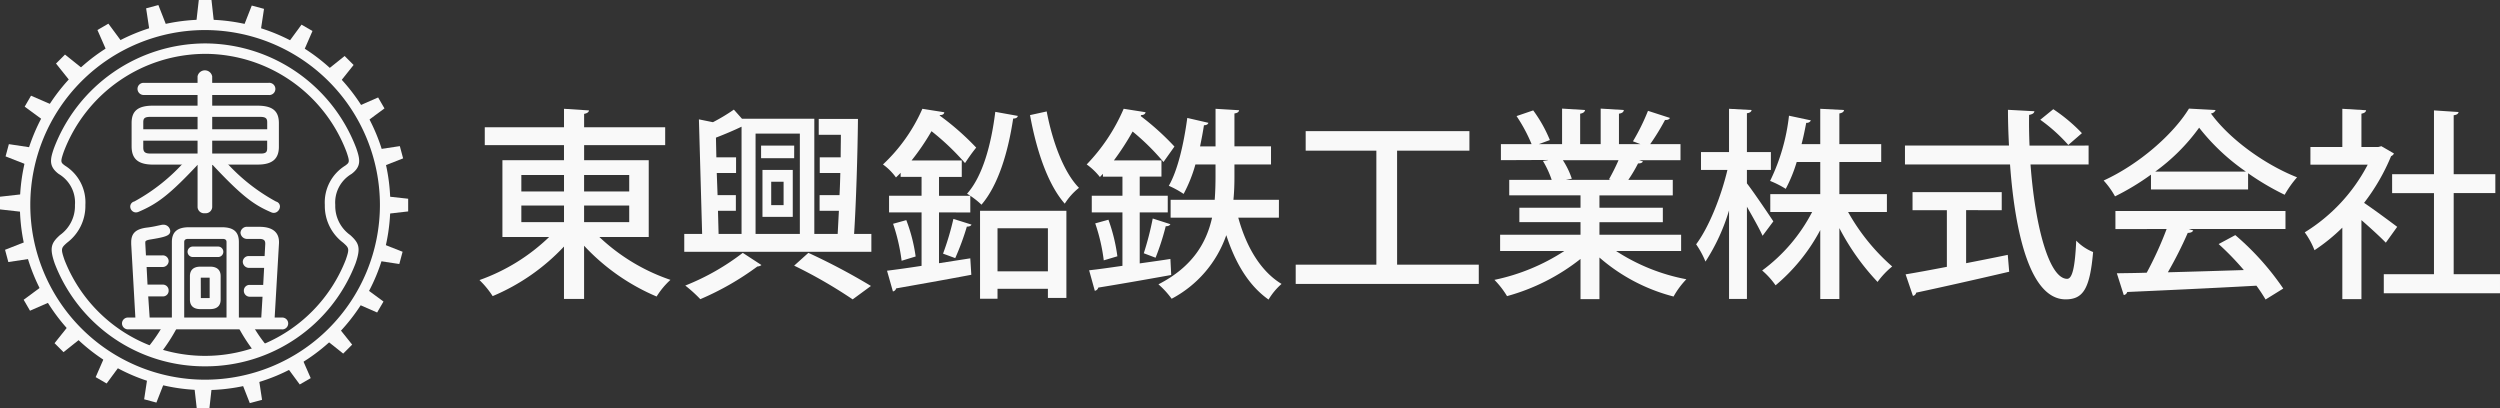<svg id="ヘッダーロゴ" xmlns="http://www.w3.org/2000/svg" xmlns:xlink="http://www.w3.org/1999/xlink" width="387.813" height="63.317" viewBox="0 0 387.813 63.317">
  <rect x="0" y="0" width="387.813" height="63.317" fill="#333333" stroke="none"/>
  <defs>
    <clipPath id="clip-path">
      <rect id="長方形_7910" data-name="長方形 7910" width="387.813" height="63.317" fill="#f9f9f9"/>
    </clipPath>
    <clipPath id="clip-path-2">
      <path id="パス_35709" data-name="パス 35709" d="M42.557,65.285h0M19.872,32.556c-.561,1.63-.645,2.213.472,3.05a5.917,5.917,0,0,1,2.842,5.458A6.312,6.312,0,0,1,20.6,46.327c-1.095.985-1.354,1.366-.613,3.525a24.231,24.231,0,0,0,45.155,0c.741-2.159.482-2.54-.612-3.525a6.311,6.311,0,0,1-2.583-5.263,5.916,5.916,0,0,1,2.842-5.458c1.117-.838,1.033-1.42.472-3.05a24.231,24.231,0,0,0-45.391,0M42.557,16.813h0Z" transform="translate(-19.47 -16.813)" fill="#f9f9f9"/>
    </clipPath>
  </defs>
  <g id="グループ_52497" data-name="グループ 52497">
    <g id="グループ_52496" data-name="グループ 52496" clip-path="url(#clip-path)">
      <path id="パス_35657" data-name="パス 35657" d="M191.475,57.376h-7.659a30.17,30.17,0,0,0,11.03,6.65A11.993,11.993,0,0,0,192.7,66.61a32.841,32.841,0,0,1-11.252-7.879v8.257h-3.12V58.857a32.319,32.319,0,0,1-11.062,7.69,14.11,14.11,0,0,0-2.048-2.49,30.025,30.025,0,0,0,10.81-6.681h-7.249V45.463h9.55V43.13H166.041V40.357h12.291V37.489l3.877.252c-.032.252-.252.441-.757.536v2.08h12.575V43.13H181.453v2.332h10.023Zm-19.761-7.06h6.619V47.763h-6.619Zm0,4.759h6.619V52.491h-6.619Zm16.735-7.312h-7v2.553h7Zm0,4.727h-7v2.585h7Z" transform="translate(-90.841 -20.612)" fill="#f9f9f9"/>
      <path id="パス_35658" data-name="パス 35658" d="M262.728,39.219c-.063,5.61-.284,12.953-.6,17.838h2.679V59.83H235.782V57.057h2.773l-.5-17.775,2.175.441a28.4,28.4,0,0,0,3.246-1.954l1.261,1.418h11.22v17.87h3.624l.189-3.592h-2.994V51.037h3.089c.063-1.134.095-2.269.126-3.435H256.8V45.175h3.246c0-1.2.031-2.364.031-3.5h-3.435V39.219Zm-14.97,22.661a1.062,1.062,0,0,1-.63.221,43.6,43.6,0,0,1-8.856,5.074,21.756,21.756,0,0,0-2.332-2.112,36.782,36.782,0,0,0,8.919-5.074Zm-6.745-8.415.095,3.592h3.561V40.417c-1.1.536-2.585,1.166-3.971,1.7l.063,3.057h3.057V47.6h-2.994l.126,3.435h2.837v2.427Zm12.7-11.976h-6.87V57.057h6.87Zm-.882,3.814H247.7V43.348h5.137Zm-4.917,1.828h4.7v7.28h-4.7Zm1.355,5.453h1.922V48.957h-1.922Zm12.638,14.623a73.756,73.756,0,0,0-9.077-5.232l2.206-1.986a98.617,98.617,0,0,1,9.707,5.137Z" transform="translate(-129.636 -20.766)" fill="#f9f9f9"/>
      <path id="パス_35659" data-name="パス 35659" d="M312.94,53.562v7.879l4.853-.756.158,2.553c-4.318.819-8.825,1.607-11.661,2.112a.642.642,0,0,1-.5.472l-.914-3.214c1.481-.189,3.341-.441,5.358-.756V53.562h-5.043V50.978h5.043V48.047h-3.246v-.63c-.221.252-.472.473-.724.725a8.763,8.763,0,0,0-2.018-2.017,26.34,26.34,0,0,0,6.114-8.635l3.4.536c-.031.284-.252.441-.693.441l-.032.063a40.593,40.593,0,0,1,5.673,4.98c-.788.977-1.261,1.7-1.733,2.4a38.123,38.123,0,0,0-5.2-4.948,36.309,36.309,0,0,1-3.089,4.539h7.785v2.553h-3.53v2.931h4.853v2.584Zm-5.8,7.5a29.112,29.112,0,0,0-1.324-5.736l2.049-.567a25.264,25.264,0,0,1,1.45,5.641Zm10.841-5.61c-.094.221-.346.315-.724.315a39.515,39.515,0,0,1-1.8,4.885l-1.891-.693a42.655,42.655,0,0,0,1.607-5.389Zm7.186-16.861c-.063.284-.316.41-.725.41-.788,5.264-2.332,10.369-4.916,13.363a12.631,12.631,0,0,0-2.238-1.7c2.4-2.679,3.751-7.564,4.381-12.7Zm-5.862,28.365V53.31H332.7V66.831h-2.868V65.412h-7.816v1.545ZM329.832,56.02h-7.816V62.7h7.816ZM329.644,37.9c.882,4.633,2.616,9.423,5.011,11.85a9.731,9.731,0,0,0-2.206,2.458c-2.647-2.994-4.411-8.32-5.389-13.741Z" transform="translate(-167.276 -20.612)" fill="#f9f9f9"/>
      <path id="パス_35660" data-name="パス 35660" d="M382.678,61.473c1.544-.221,3.183-.441,4.759-.693l.126,2.49c-4.192.756-8.541,1.513-11.315,1.954a.676.676,0,0,1-.536.5l-.882-3.183c1.45-.158,3.215-.41,5.169-.693V53.562H375.24V50.978H380V48.015h-3.026v-.441l-.473.5a9.993,9.993,0,0,0-2.048-1.954,28.74,28.74,0,0,0,5.736-8.635l3.4.536c-.063.284-.284.441-.693.441l-.063.158a40.124,40.124,0,0,1,5.232,4.727l-1.7,2.395a35.942,35.942,0,0,0-4.79-4.727,41.249,41.249,0,0,1-2.9,4.475h7.375v2.521h-3.372v2.963h4.349v2.585h-4.349ZM377.1,61a28.1,28.1,0,0,0-1.324-5.736l2.049-.568a26.926,26.926,0,0,1,1.387,5.673Zm10.338-5.61c-.126.221-.347.316-.725.316a38.3,38.3,0,0,1-1.576,4.885l-1.828-.693a46.455,46.455,0,0,0,1.387-5.39Zm16.83-1.008h-6.3c1.229,4.475,3.435,8.289,6.713,10.274a10.1,10.1,0,0,0-2.017,2.427c-3.089-2.175-5.169-5.7-6.556-9.991a17.734,17.734,0,0,1-8.478,9.864,13.46,13.46,0,0,0-2.049-2.238c5.358-2.742,7.469-6.524,8.32-10.337h-6.429V51.608h6.839c.095-1.261.126-2.49.126-3.656V46.124h-3.12a22.267,22.267,0,0,1-1.828,4.57,14.48,14.48,0,0,0-2.3-1.261c1.387-2.395,2.332-6.524,2.868-10.526l3.277.756c-.063.22-.284.378-.693.378-.158,1.072-.378,2.175-.6,3.278h2.4v-5.83l3.656.221c-.031.252-.252.441-.725.5v5.105h5.673v2.805h-5.673v1.828c0,1.166-.031,2.4-.158,3.656h7.06Z" transform="translate(-205.879 -20.612)" fill="#f9f9f9"/>
      <path id="パス_35661" data-name="パス 35661" d="M462.208,65.9h12.67V68.89h-28.4V65.9h12.512V48.215H448.026V45.19h25.4v3.026h-11.22Z" transform="translate(-245.482 -24.846)" fill="#f9f9f9"/>
      <path id="パス_35662" data-name="パス 35662" d="M543.906,59.511H533.82a30.144,30.144,0,0,0,10.9,4.381,12.808,12.808,0,0,0-1.985,2.679,28.23,28.23,0,0,1-11.5-6.051v6.461H528.3v-6.24A31.98,31.98,0,0,1,516.9,66.508a13.526,13.526,0,0,0-1.954-2.521,31.592,31.592,0,0,0,10.842-4.476h-9.96V56.99H528.3V55.036h-9.486V52.8H528.3V50.876H517.242v-2.4h6.587a15.238,15.238,0,0,0-1.355-2.931l.756-.126v-.032l-7.28.032v-2.49h4.759a24.525,24.525,0,0,0-2.332-4.349l2.585-.882a21.48,21.48,0,0,1,2.584,4.6l-1.7.63h3.593V37.419l3.561.22c-.031.284-.284.5-.756.568v4.727h3.183V37.419l3.592.22q-.047.473-.756.568v4.727H537.6l-1.166-.441a32.911,32.911,0,0,0,2.332-4.727l3.4,1.1c-.094.221-.347.347-.756.315a35.585,35.585,0,0,1-2.3,3.751h4.7v2.49h-6.43l.6.189c-.095.221-.347.316-.756.316a22.424,22.424,0,0,1-1.513,2.553h6.9v2.4H531.236V52.8h9.833v2.237h-9.833V56.99h12.67ZM532.717,48.386a32.243,32.243,0,0,0,1.481-2.963h-8.635a12.438,12.438,0,0,1,1.387,2.868l-.945.189h7Z" transform="translate(-283.122 -20.573)" fill="#f9f9f9"/>
      <path id="パス_35663" data-name="パス 35663" d="M592.33,49.055c.945,1.2,3.5,4.98,4.1,5.894l-1.671,2.237c-.473-1.071-1.513-2.9-2.427-4.507V66.987h-2.774V53.246a30.669,30.669,0,0,1-3.656,7.942,13.713,13.713,0,0,0-1.45-2.679c1.986-2.647,3.877-7.406,4.853-11.535h-4.1V44.2h4.349V37.488l3.5.189c-.031.252-.252.442-.725.5V44.2h3.719v2.774H592.33ZM614.045,53.5h-6.019a31.787,31.787,0,0,0,6.839,8.446,12.679,12.679,0,0,0-2.269,2.4,36.7,36.7,0,0,1-5.925-8.352v11h-2.963V56.3a28.691,28.691,0,0,1-6.933,8.572,12.071,12.071,0,0,0-2.08-2.3,26.244,26.244,0,0,0,7.753-9.077h-6.493V50.725h7.753v-4.98h-3.656a22.945,22.945,0,0,1-1.7,4.161,14.611,14.611,0,0,0-2.427-1.229,30.727,30.727,0,0,0,2.931-10.117l3.4.725a.7.7,0,0,1-.725.378c-.189.977-.41,2.111-.725,3.309h2.9V37.488l3.688.189c-.031.284-.252.442-.725.536v4.759h6.493v2.773H606.67v4.98h7.375Z" transform="translate(-321.339 -20.611)" fill="#f9f9f9"/>
      <path id="パス_35664" data-name="パス 35664" d="M684.9,46.2H675.89c.693,9.486,2.868,17.712,5.673,17.744.819,0,1.229-1.8,1.418-5.925a7.534,7.534,0,0,0,2.616,1.765c-.5,5.831-1.608,7.343-4.286,7.343-5.326-.032-7.785-9.738-8.6-20.927H656.413V43.27h16.136c-.094-1.828-.158-3.687-.158-5.547l4.1.221c-.031.284-.284.473-.819.567-.031,1.576,0,3.183.063,4.759H684.9Zm-19,7.091v8.226c2.111-.41,4.318-.851,6.461-1.292l.221,2.616c-5.263,1.229-10.873,2.49-14.434,3.246a.6.6,0,0,1-.5.5l-1.135-3.34c1.734-.284,3.94-.694,6.4-1.166V53.292h-5.326v-2.8h13.836v2.8Zm13.52-15.663a25.872,25.872,0,0,1,4.443,3.719l-2.111,1.828a25.885,25.885,0,0,0-4.349-3.908Z" transform="translate(-360.905 -20.689)" fill="#f9f9f9"/>
      <path id="パス_35665" data-name="パス 35665" d="M732.215,49.963v-2.3a38.653,38.653,0,0,1-5.579,3.372,12.661,12.661,0,0,0-1.765-2.458c5.515-2.521,10.81-7.185,13.237-11.157l4.128.221a.851.851,0,0,1-.724.536c2.994,4.1,8.477,7.974,13.363,9.9a16.231,16.231,0,0,0-1.923,2.711,41.015,41.015,0,0,1-5.673-3.341v2.521ZM726.7,56.108V53.3h26.379v2.8h-15l.693.221q-.189.378-.851.378a62.011,62.011,0,0,1-3.089,6.114c3.656-.095,7.753-.221,11.787-.347a43.206,43.206,0,0,0-3.908-4.034l2.584-1.387a41.642,41.642,0,0,1,7.438,8.289l-2.742,1.7a25.058,25.058,0,0,0-1.418-2.143c-7.375.41-15.128.756-20.045.977a.639.639,0,0,1-.535.473l-1.072-3.372c1.323-.032,2.9-.032,4.633-.095a54.644,54.644,0,0,0,3.089-6.776Zm20.234-8.919a32.908,32.908,0,0,1-7.249-6.808,30.175,30.175,0,0,1-6.808,6.808Z" transform="translate(-398.544 -20.573)" fill="#f9f9f9"/>
      <path id="パス_35666" data-name="パス 35666" d="M808.008,44.422a.81.81,0,0,1-.441.41,31.64,31.64,0,0,1-4.192,7.249c1.545,1.04,4.349,3.12,5.137,3.719l-1.765,2.458c-.819-.851-2.4-2.3-3.782-3.5V67.02H800V55.926a28.767,28.767,0,0,1-4.318,3.5,12.323,12.323,0,0,0-1.513-2.773,26.9,26.9,0,0,0,9.77-10.5h-8.888V43.414H800V37.489l3.687.221c-.031.252-.221.441-.724.536v5.169h2.616l.473-.126Zm9.266,18.721h7.185v2.963H806.432V63.143h7.785V50.568h-6.493V47.638h6.493v-9.9l3.814.252c-.032.252-.252.441-.756.5v9.14h6.461v2.931h-6.461Z" transform="translate(-436.646 -20.612)" fill="#f9f9f9"/>
      <path id="パス_35667" data-name="パス 35667" d="M35.581,64.236A28.735,28.735,0,1,1,64.317,35.5,28.768,28.768,0,0,1,35.581,64.236m0-55.853A27.118,27.118,0,1,0,62.7,35.5,27.148,27.148,0,0,0,35.581,8.384" transform="translate(-3.764 -3.72)" fill="#f9f9f9"/>
      <path id="パス_35668" data-name="パス 35668" d="M41.5,65.054h-.021A24.9,24.9,0,0,1,18.155,49.105c-.84-2.444-.562-3.171.825-4.419a5.524,5.524,0,0,0,2.315-4.662,5.132,5.132,0,0,0-2.518-4.81c-1.568-1.176-1.33-2.281-.752-3.961a25.17,25.17,0,0,1,23.45-16.29H41.5A25.164,25.164,0,0,1,64.939,31.233c.585,1.7.823,2.806-.745,3.981a5.132,5.132,0,0,0-2.518,4.81,5.524,5.524,0,0,0,2.315,4.662c1.387,1.248,1.665,1.975.836,4.388A24.91,24.91,0,0,1,41.5,65.054m-.01-48.472A23.54,23.54,0,0,0,19.547,31.8c-.538,1.566-.454,1.63.2,2.12a6.7,6.7,0,0,1,3.165,6.1,7.121,7.121,0,0,1-2.851,5.864c-.9.81-.995.895-.389,2.661a23.423,23.423,0,0,0,43.636-.031c.6-1.735.5-1.819-.4-2.63a7.121,7.121,0,0,1-2.851-5.864,6.7,6.7,0,0,1,3.165-6.1c.655-.491.739-.554.193-2.141a23.533,23.533,0,0,0-21.931-15.2" transform="translate(-9.668 -8.227)" fill="#f9f9f9"/>
      <path id="パス_35669" data-name="パス 35669" d="M70.368,3.608H67.591L68,0h1.969Z" transform="translate(-37.162 0)" fill="#f9f9f9"/>
      <path id="パス_35670" data-name="パス 35670" d="M53.577,5.12l-2.683.719-.543-3.591,1.9-.509Z" transform="translate(-27.684 -0.956)" fill="#f9f9f9"/>
      <path id="パス_35671" data-name="パス 35671" d="M37.433,11.075l-2.4,1.388L33.573,9.136l1.7-.984Z" transform="translate(-18.459 -4.482)" fill="#f9f9f9"/>
      <path id="パス_35672" data-name="パス 35672" d="M23.53,21.067l-1.964,1.964L19.3,20.193,20.693,18.8Z" transform="translate(-10.612 -10.337)" fill="#f9f9f9"/>
      <path id="パス_35673" data-name="パス 35673" d="M12.817,34.416l-1.388,2.4L8.505,34.667l.984-1.7Z" transform="translate(-4.676 -18.123)" fill="#f9f9f9"/>
      <path id="パス_35674" data-name="パス 35674" d="M6.022,50.212,5.3,52.895,1.922,51.57l.51-1.9Z" transform="translate(-1.057 -27.309)" fill="#f9f9f9"/>
      <path id="パス_35675" data-name="パス 35675" d="M3.609,66.885v2.777L0,69.258V67.289Z" transform="translate(0 -36.774)" fill="#f9f9f9"/>
      <path id="パス_35676" data-name="パス 35676" d="M5.12,83.128l.719,2.683-3.591.543-.509-1.9Z" transform="translate(-0.956 -45.705)" fill="#f9f9f9"/>
      <path id="パス_35677" data-name="パス 35677" d="M11.075,98.5l1.388,2.4-3.327,1.455-.984-1.7Z" transform="translate(-4.482 -54.156)" fill="#f9f9f9"/>
      <path id="パス_35678" data-name="パス 35678" d="M21.067,111.949l1.964,1.964-2.838,2.266L18.8,114.787Z" transform="translate(-10.337 -61.551)" fill="#f9f9f9"/>
      <path id="パス_35679" data-name="パス 35679" d="M34.417,122.563l2.4,1.388-2.154,2.923-1.7-.984Z" transform="translate(-18.123 -67.387)" fill="#f9f9f9"/>
      <path id="パス_35680" data-name="パス 35680" d="M50.213,129.616l2.683.719-1.325,3.381-1.9-.51Z" transform="translate(-27.309 -71.265)" fill="#f9f9f9"/>
      <path id="パス_35681" data-name="パス 35681" d="M66.885,132.629h2.777l-.4,3.609H67.29Z" transform="translate(-36.774 -72.921)" fill="#f9f9f9"/>
      <path id="パス_35682" data-name="パス 35682" d="M83.129,130.517l2.683-.719.543,3.591-1.9.509Z" transform="translate(-45.705 -71.365)" fill="#f9f9f9"/>
      <path id="パス_35683" data-name="パス 35683" d="M98.5,124.3l2.4-1.388,1.455,3.327-1.7.984Z" transform="translate(-54.156 -67.581)" fill="#f9f9f9"/>
      <path id="パス_35684" data-name="パス 35684" d="M111.95,114.412l1.964-1.964,2.266,2.838-1.392,1.392Z" transform="translate(-61.551 -61.826)" fill="#f9f9f9"/>
      <path id="パス_35685" data-name="パス 35685" d="M122.563,101.515l1.388-2.4,2.923,2.154-.984,1.7Z" transform="translate(-67.387 -54.492)" fill="#f9f9f9"/>
      <path id="パス_35686" data-name="パス 35686" d="M129.617,86.492l.719-2.683,3.381,1.325-.51,1.9Z" transform="translate(-71.265 -46.08)" fill="#f9f9f9"/>
      <path id="パス_35687" data-name="パス 35687" d="M132.629,70.368V67.591l3.609.4v1.969Z" transform="translate(-72.921 -37.162)" fill="#f9f9f9"/>
      <path id="パス_35688" data-name="パス 35688" d="M130.518,53.576l-.719-2.683,3.591-.543.509,1.9Z" transform="translate(-71.365 -27.683)" fill="#f9f9f9"/>
      <path id="パス_35689" data-name="パス 35689" d="M124.3,37.432l-1.388-2.4,3.327-1.455.984,1.7Z" transform="translate(-67.581 -18.459)" fill="#f9f9f9"/>
      <path id="パス_35690" data-name="パス 35690" d="M114.413,23.53l-1.964-1.964,2.838-2.266,1.392,1.392Z" transform="translate(-61.826 -10.612)" fill="#f9f9f9"/>
      <path id="パス_35691" data-name="パス 35691" d="M101.516,12.816l-2.4-1.388L101.265,8.5l1.7.984Z" transform="translate(-54.492 -4.676)" fill="#f9f9f9"/>
      <path id="パス_35692" data-name="パス 35692" d="M86.493,6.021,83.81,5.3l1.325-3.381,1.9.51Z" transform="translate(-46.08 -1.056)" fill="#f9f9f9"/>
    </g>
  </g>
  <g id="グループ_52499" data-name="グループ 52499" transform="translate(8.765 7.569)">
    <g id="グループ_52498" data-name="グループ 52498" clip-path="url(#clip-path-2)">
      <path id="パス_35693" data-name="パス 35693" d="M68.8,92.327H67.346c-.987,0-1.454.421-1.454,1.265V97.25c0,.843.466,1.265,1.454,1.265H68.8c.988,0,1.454-.422,1.454-1.265V93.592c0-.843-.466-1.265-1.454-1.265m.165,4.6c0,.211-.082.281-.275.281H67.455c-.192,0-.274-.071-.274-.281v-3.05c0-.164.082-.234.274-.234H68.69c.192,0,.275.07.275.234Z" transform="translate(-44.994 -58.332)" fill="#f9f9f9"/>
      <path id="パス_35694" data-name="パス 35694" d="M68.553,98.47H67.1c-1.369,0-1.656-.8-1.656-1.467V93.344c0-.669.287-1.467,1.656-1.467h1.454c1.369,0,1.656.8,1.656,1.467V97c0,.669-.288,1.467-1.656,1.467M67.1,92.281c-.866,0-1.252.328-1.252,1.063V97c0,.735.386,1.062,1.252,1.062h1.454c.866,0,1.252-.328,1.252-1.062V93.344c0-.735-.386-1.063-1.252-1.063Zm1.344,4.877H67.209a.429.429,0,0,1-.477-.483v-3.05a.416.416,0,0,1,.477-.436h1.234a.416.416,0,0,1,.476.436v3.05a.429.429,0,0,1-.476.483m-1.3-.407c.008,0,.027,0,.061,0h1.234a.276.276,0,0,0,.068-.006c0-.005,0-.028,0-.072v-3.05c.009-.022-.01-.032-.072-.032H67.209a.2.2,0,0,0-.082.01l.009,3.072a.254.254,0,0,0,.008.076h0" transform="translate(-44.747 -58.084)" fill="#f9f9f9"/>
      <path id="パス_35695" data-name="パス 35695" d="M51.1,111.618a1.175,1.175,0,0,0-.445.439,24.072,24.072,0,0,1-4.35,5.466.7.7,0,0,0-.179.854,1.056,1.056,0,0,0,1.415.331,26.462,26.462,0,0,0,4.923-6.462.6.6,0,0,0,.068-.549c-.207-.367-.929-.363-1.431-.08" transform="translate(-34.085 -68.826)" fill="#f9f9f9"/>
      <path id="パス_35696" data-name="パス 35696" d="M46.762,118.808a1.306,1.306,0,0,1-.327-.042,1.159,1.159,0,0,1-.727-.534.9.9,0,0,1,.212-1.1,23.644,23.644,0,0,0,4.314-5.417,1.381,1.381,0,0,1,.525-.522c.579-.327,1.432-.329,1.706.157a.776.776,0,0,1-.065.743,26.471,26.471,0,0,1-5,6.543,1.292,1.292,0,0,1-.637.168m4.879-7.438a1.441,1.441,0,0,0-.683.179.975.975,0,0,0-.368.362,23.967,23.967,0,0,1-4.382,5.508.509.509,0,0,0-.148.613.755.755,0,0,0,.475.342.9.9,0,0,0,.664-.087,27.007,27.007,0,0,0,4.846-6.385c.1-.191.09-.311.068-.351a.532.532,0,0,0-.473-.182" transform="translate(-33.839 -68.581)" fill="#f9f9f9"/>
      <path id="パス_35697" data-name="パス 35697" d="M83.961,111.253a1.175,1.175,0,0,1,.445.439,24.072,24.072,0,0,0,4.35,5.466.7.7,0,0,1,.179.854,1.056,1.056,0,0,1-1.415.331,26.462,26.462,0,0,1-4.923-6.462.6.6,0,0,1-.068-.549c.207-.367.929-.363,1.431-.08" transform="translate(-54.119 -68.625)" fill="#f9f9f9"/>
      <path id="パス_35698" data-name="パス 35698" d="M87.81,118.44a1.3,1.3,0,0,1-.636-.164,26.385,26.385,0,0,1-5-6.538.782.782,0,0,1-.068-.748c.274-.486,1.128-.483,1.707-.157a1.378,1.378,0,0,1,.522.517,23.64,23.64,0,0,0,4.318,5.423.9.9,0,0,1,.212,1.1,1.2,1.2,0,0,1-1.055.572m-4.878-7.434a.532.532,0,0,0-.473.182c-.023.04-.033.16.071.356a26.791,26.791,0,0,0,4.857,6.389.858.858,0,0,0,1.126-.263.508.508,0,0,0-.147-.612,23.977,23.977,0,0,1-4.386-5.515.975.975,0,0,0-.365-.357,1.441,1.441,0,0,0-.683-.179" transform="translate(-53.871 -68.38)" fill="#f9f9f9"/>
      <path id="パス_35699" data-name="パス 35699" d="M43.287,93.7H67.073a.719.719,0,1,0,0-1.429H65.756l.686-11.758v-.164c0-1.476-1.015-2.155-2.825-2.155H61.778c-.6,0-.905.375-.905.7a.818.818,0,0,0,.905.773h1.811c.741,0,1.125.258,1.125.937v.07l-.11,2.061H62a.7.7,0,0,0-.768.679.771.771,0,0,0,.768.75h2.551l-.164,3.045h-2.25a.673.673,0,0,0-.741.679.716.716,0,0,0,.741.75H64.3l-.22,3.631H60.214V80.345c0-1.476-.768-2.085-2.469-2.085H52.7c-1.674,0-2.469.609-2.469,2.085V92.268H46.387L46.14,88.59H48.61a.669.669,0,0,0,.713-.7.687.687,0,0,0-.713-.726H46.058l-.165-3.138h2.661a.734.734,0,0,0,.768-.7.7.7,0,0,0-.768-.7H45.811l-.11-2.038v-.164c0-.3.11-.515.905-.655,2.469-.4,2.963-.609,2.963-1.124a.853.853,0,0,0-.905-.773.691.691,0,0,0-.22.024,22.227,22.227,0,0,1-2.277.421c-1.646.211-2.25.82-2.25,2.085v.258l.659,11.618H43.287a.719.719,0,1,0,0,1.429m8.45-13.351c0-.422.274-.68.8-.68H57.91c.521,0,.8.258.8.68V92.268H51.737Z" transform="translate(-32.128 -50.379)" fill="#f9f9f9"/>
      <path id="パス_35700" data-name="パス 35700" d="M66.825,93.652H43.04a.932.932,0,0,1-1-.928.922.922,0,0,1,1-.9h1.075l-.646-11.4v-.269c0-1.4.7-2.065,2.426-2.286a15.337,15.337,0,0,0,1.67-.294l.592-.125a.849.849,0,0,1,.261-.028,1.049,1.049,0,0,1,1.107.976c0,.711-.706.932-3.133,1.324-.736.13-.736.288-.736.456v.164l.1,1.836h2.552a.907.907,0,0,1,.97.9.94.94,0,0,1-.97.905H45.859L46,86.712h2.359a.893.893,0,0,1,.915.928.872.872,0,0,1-.915.905H46.109l.22,3.273h3.449V80.1c0-1.56.849-2.287,2.671-2.287H57.5c1.848,0,2.671.705,2.671,2.287v11.72h3.475l.195-3.226H61.887a.917.917,0,0,1-.943-.952.873.873,0,0,1,.943-.881h2.058l.143-2.641H61.75a.975.975,0,0,1-.971-.952.9.9,0,0,1,.971-.881h2.414l.1-1.869v-.06c0-.441-.157-.735-.923-.735H61.53a1.022,1.022,0,0,1-1.107-.975.994.994,0,0,1,1.107-.9h1.838c2.5,0,3.028,1.282,3.028,2.357v.164l-.674,11.556h1.1a.92.92,0,1,1,0,1.833M43.04,92.223a.518.518,0,1,0,0,1.025H66.825c.55,0,.593-.4.593-.524,0-.242-.156-.5-.593-.5H65.294l.7-11.972V80.1c0-1.314-.858-1.953-2.624-1.953H61.53c-.456,0-.7.258-.7.5a.622.622,0,0,0,.7.57h1.811c.893,0,1.327.373,1.327,1.139v.07l-.12,2.263h-2.8a.5.5,0,0,0-.566.477.573.573,0,0,0,.566.547h2.765l-.186,3.449H61.887a.472.472,0,0,0-.539.477.515.515,0,0,0,.539.547h2.382l-.244,4.035H59.765V80.1c0-1.337-.657-1.883-2.267-1.883H52.449c-1.61,0-2.267.546-2.267,1.883V92.223H45.951l-.274-4.082h2.685a.47.47,0,0,0,.511-.5.487.487,0,0,0-.511-.524H45.619l-.185-3.543h2.874a.536.536,0,0,0,.566-.5.5.5,0,0,0-.566-.5H45.372l-.12-2.4c0-.485.29-.716,1.072-.854,2.408-.389,2.8-.591,2.8-.925a.654.654,0,0,0-.7-.571.428.428,0,0,0-.164.016l-.6.129a15.68,15.68,0,0,1-1.706.3c-1.509.193-2.07.7-2.07,1.884V80.4l.67,11.82Zm15.62,0H51.287V80.1a.876.876,0,0,1,1-.882h5.377a.876.876,0,0,1,1,.882Zm-6.968-.4h6.564V80.1c0-.316-.2-.477-.593-.477H52.285c-.394,0-.593.161-.593.477Z" transform="translate(-31.881 -50.132)" fill="#f9f9f9"/>
      <path id="パス_35701" data-name="パス 35701" d="M69.681,85.407H65.648a.612.612,0,0,0,0,1.218h4.033a.612.612,0,0,0,0-1.218" transform="translate(-44.558 -54.527)" fill="#f9f9f9"/>
      <path id="パス_35702" data-name="パス 35702" d="M69.434,86.58H65.4a.813.813,0,0,1,0-1.622h4.033a.813.813,0,0,1,0,1.622M65.4,85.362a.412.412,0,0,0,0,.813h4.033a.412.412,0,0,0,0-.813Z" transform="translate(-44.311 -54.28)" fill="#f9f9f9"/>
      <path id="パス_35703" data-name="パス 35703" d="M57.9,38.951V45.72c0,.492-.466.726-.933.726s-.933-.234-.933-.726V38.951L54.085,38.9H48.927c-2.167,0-3.127-.773-3.127-2.624V32.65c0-1.8.933-2.483,3.127-2.483h7.105V28.106H47.54a.755.755,0,0,1-.823-.75.739.739,0,0,1,.823-.726h8.492V25.412c0-.492.466-.726.933-.726s.933.234.933.726V26.63h8.924a.749.749,0,1,1,0,1.476H57.9v2.061h7.215c2.195,0,3.127.679,3.127,2.506V36.35c0,1.827-1.015,2.553-3.073,2.553H59.791ZM56.033,31.5H48.468c-.905,0-1.262.281-1.262,1.031v1.288h8.826Zm0,3.688H47.206v1.278c0,.773.357,1.124,1.262,1.124h7.564Zm10.8-2.657c0-.727-.357-1.031-1.262-1.031H57.9v2.319h8.936Zm0,2.657H57.9v2.4h7.729c.878,0,1.207-.281,1.207-1.054Z" transform="translate(-33.947 -21.142)" fill="#f9f9f9"/>
      <path id="パス_35704" data-name="パス 35704" d="M56.719,46.4a1.011,1.011,0,0,1-1.135-.929V38.9l-1.75-.042H48.681c-2.3,0-3.33-.872-3.33-2.826V32.4c0-1.882,1-2.685,3.33-2.685h6.9V28.06h-8.29a.957.957,0,0,1-1.025-.952.936.936,0,0,1,1.025-.928h8.29V25.164a1.158,1.158,0,0,1,2.27,0V26.18h8.722a.949.949,0,1,1,0,1.88H57.854v1.657h7.013c2.334,0,3.33.81,3.33,2.708V36.1c0,1.88-1.04,2.755-3.275,2.755H59.544l-1.69.042v6.572a1.011,1.011,0,0,1-1.135.929M48.681,30.121c-2.133,0-2.925.618-2.925,2.281v3.63c0,1.72.848,2.422,2.925,2.422h5.158l2.15.052v6.966c0,.414.459.524.73.524s.731-.11.731-.524V38.506l2.09-.052h5.382c2.012,0,2.87-.7,2.87-2.351V32.425c0-1.68-.793-2.3-2.925-2.3H57.449V27.656h9.127c.464,0,.676-.284.676-.547s-.232-.524-.676-.524H57.449v-1.42c0-.413-.459-.524-.731-.524s-.73.111-.73.524v1.42H47.294c-.458,0-.621.282-.621.524a.555.555,0,0,0,.621.547h8.695v2.466Zm16.7,7.425H57.449V34.74h9.34v1.55c0,.881-.421,1.256-1.409,1.256m-7.527-.4h7.527c.854,0,1-.275,1-.852V35.144H57.854Zm-1.866.4H48.221c-1,0-1.464-.422-1.464-1.327V34.74h9.231Zm-8.827-2.4V36.22c0,.569.177.922,1.06.922h7.362v-2ZM66.79,33.775h-9.34V31.052h7.876c1.012,0,1.464.38,1.464,1.233Zm-8.936-.4h8.531V32.285c0-.525-.173-.829-1.06-.829H57.854Zm-1.866.4H46.757v-1.49c0-.864.438-1.233,1.464-1.233h7.767Zm-8.827-.4h8.422V31.456H48.221c-.9,0-1.06.279-1.06.829Z" transform="translate(-33.7 -20.894)" fill="#f9f9f9"/>
      <path id="パス_35705" data-name="パス 35705" d="M55.8,55.546c-4.773,5.129-6.651,6.438-9.465,7.645a.7.7,0,0,1-1.013-.644.619.619,0,0,1,.494-.585A29,29,0,0,0,53.9,55.5Z" transform="translate(-33.686 -38.083)" fill="#f9f9f9"/>
      <path id="パス_35706" data-name="パス 35706" d="M45.766,63.214a.851.851,0,0,1-.474-.142.938.938,0,0,1-.415-.776.816.816,0,0,1,.633-.777A29.079,29.079,0,0,0,53.5,55.108l.062-.064,2.445.06-.306.329c-4.74,5.093-6.618,6.443-9.534,7.692a1.032,1.032,0,0,1-.406.088m7.968-7.761a29.145,29.145,0,0,1-8.071,6.439c-.189.064-.381.176-.381.4a.537.537,0,0,0,.233.438.509.509,0,0,0,.5.02c2.794-1.2,4.624-2.5,9.09-7.268Z" transform="translate(-33.439 -37.833)" fill="#f9f9f9"/>
      <path id="パス_35707" data-name="パス 35707" d="M74.656,55.5a28.981,28.981,0,0,0,8.077,6.462.619.619,0,0,1,.494.585.774.774,0,0,1-1.053.725c-2.815-1.207-4.652-2.6-9.425-7.726Z" transform="translate(-48.764 -38.083)" fill="#f9f9f9"/>
      <path id="パス_35708" data-name="パス 35708" d="M81.917,63.287a.955.955,0,0,1-.377-.08c-2.774-1.188-4.625-2.542-9.494-7.773l-.306-.329,2.445-.06.062.064a29.044,29.044,0,0,0,8.021,6.421.8.8,0,0,1,.606.766,1.053,1.053,0,0,1-.466.84.886.886,0,0,1-.492.151m-9.268-7.8c4.591,4.907,6.393,6.21,9.05,7.348a.494.494,0,0,0,.487-.036.643.643,0,0,0,.285-.5.437.437,0,0,0-.355-.393,29.13,29.13,0,0,1-8.1-6.45Z" transform="translate(-48.21 -37.833)" fill="#f9f9f9"/>
    </g>
  </g>
</svg>
